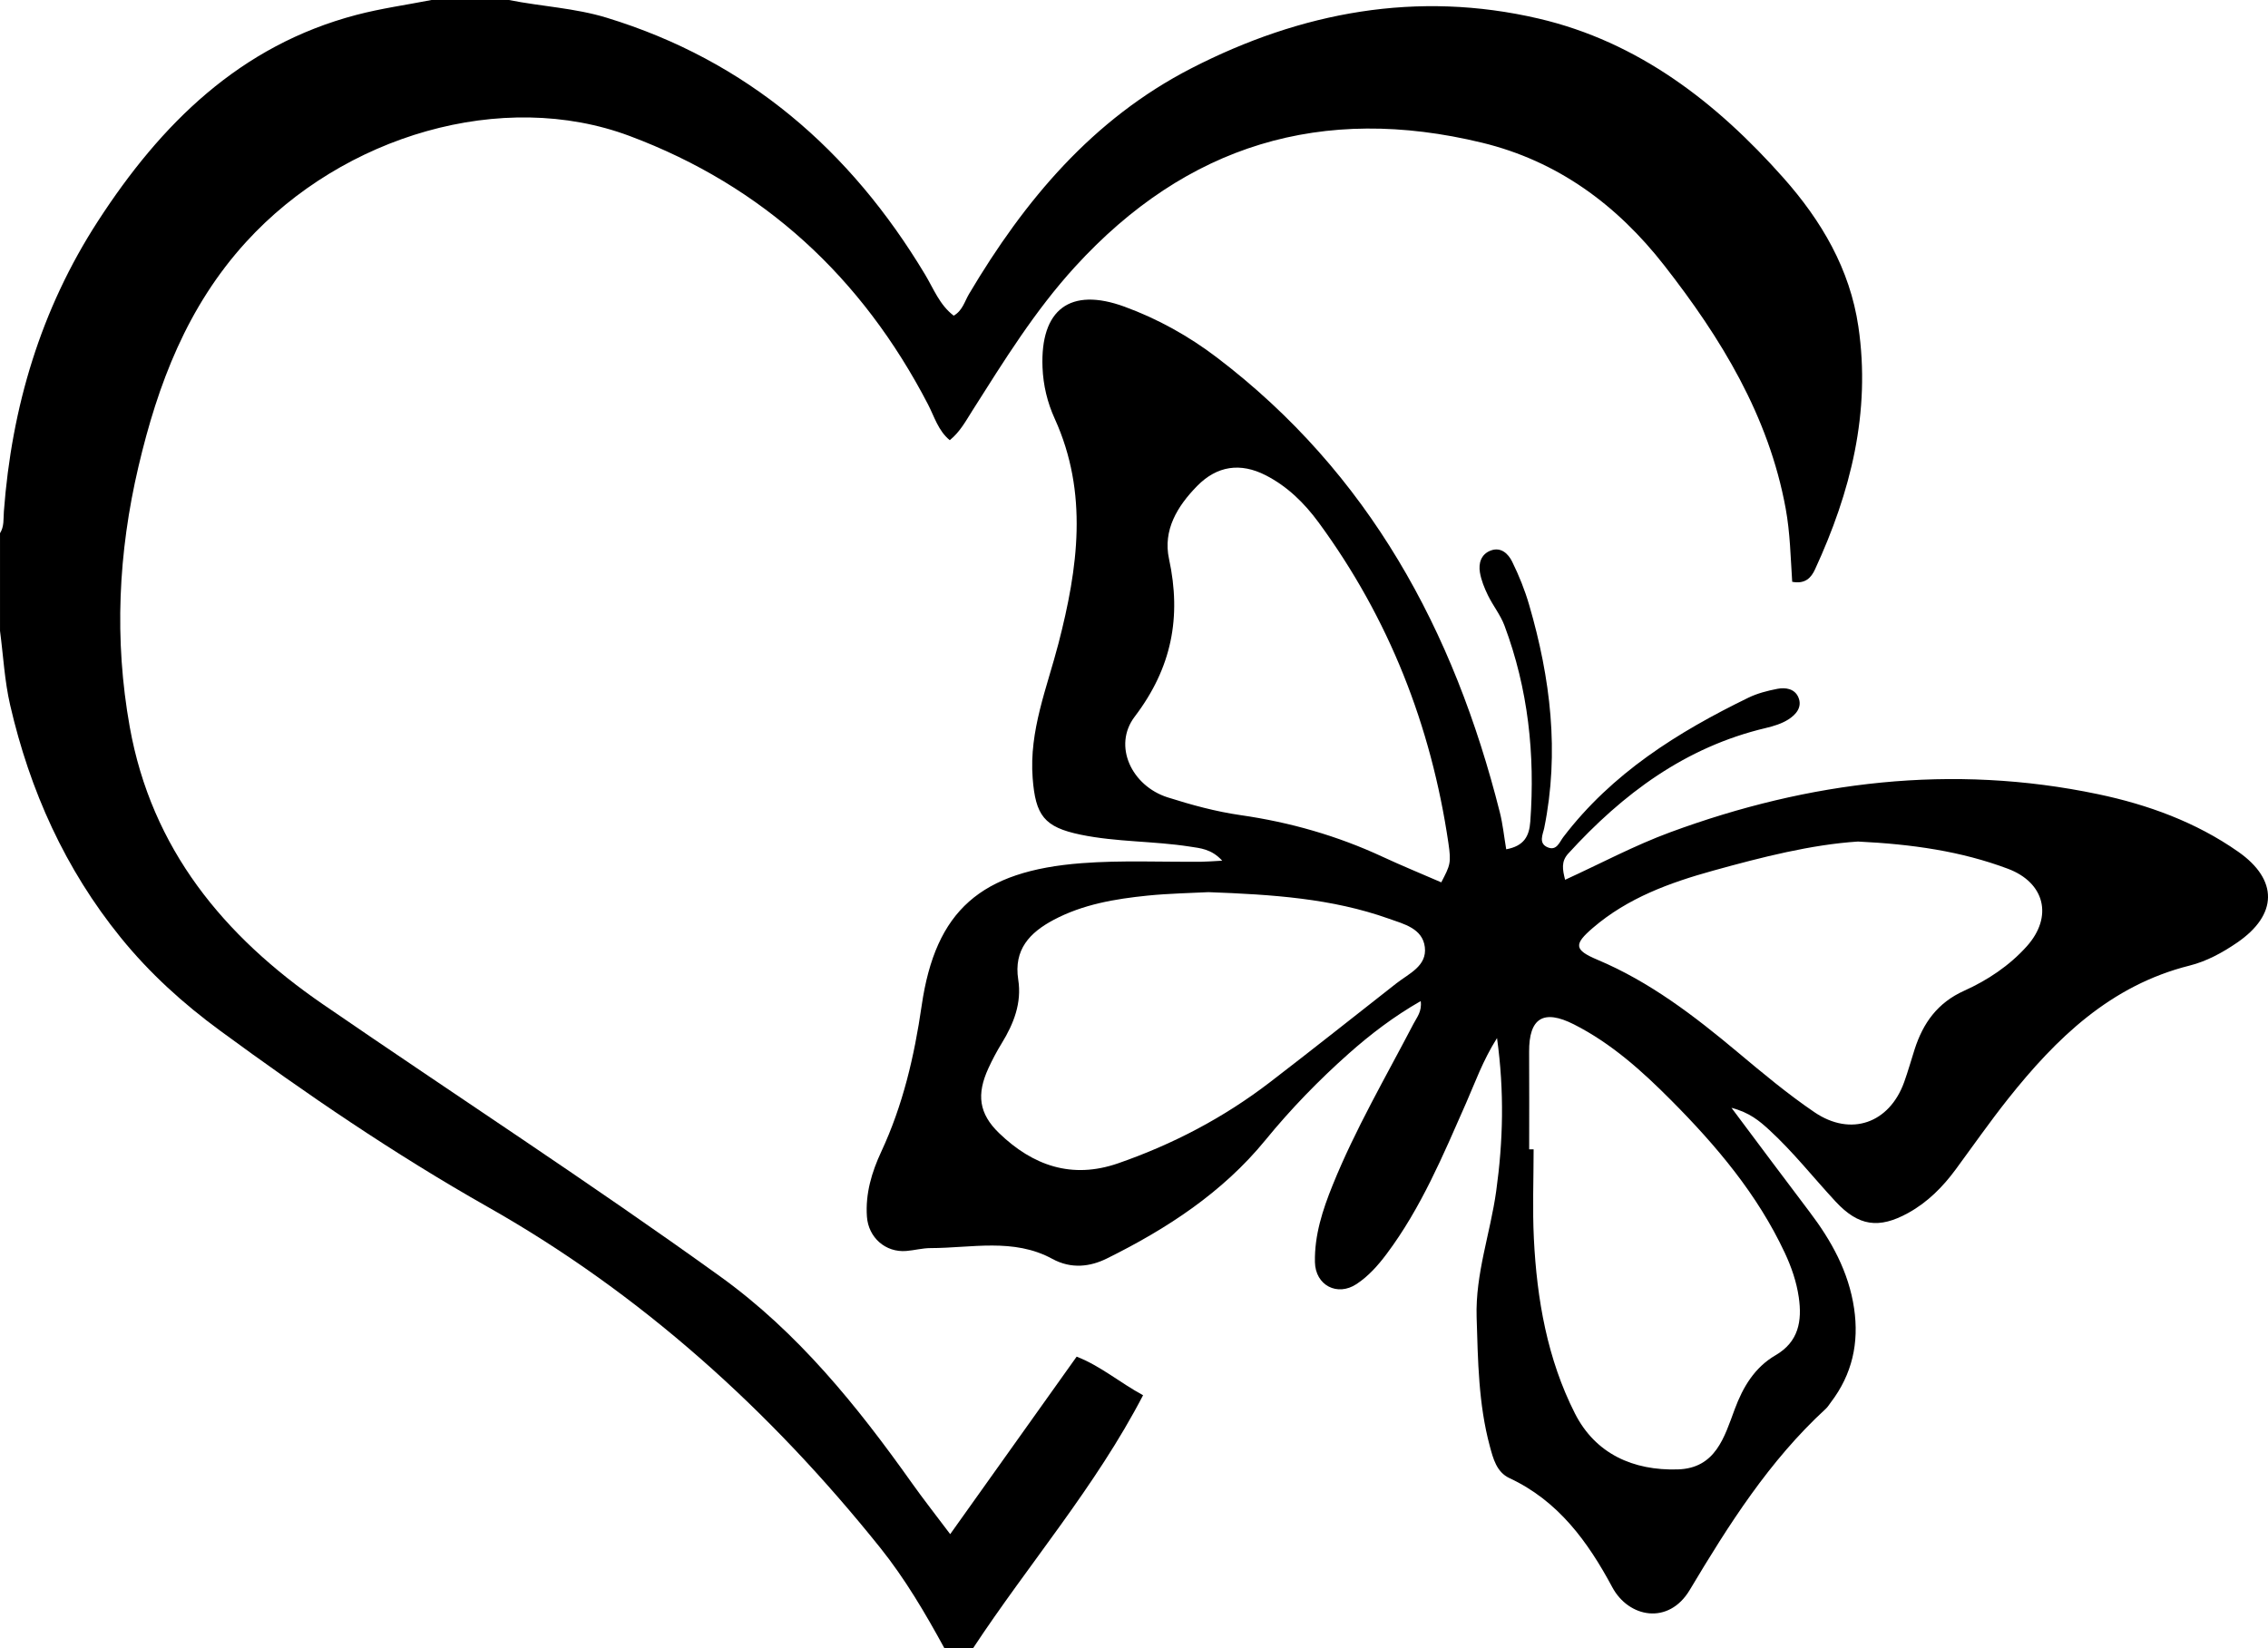 <?xml version="1.0" encoding="UTF-8"?> <svg xmlns="http://www.w3.org/2000/svg" id="Layer_2" data-name="Layer 2" viewBox="0 0 557.117 405"><g id="katman_1" data-name="katman 1"><g id="eKrzPZ"><g><path d="m125,0c7.983,1.594,16.199,1.96,24.026,4.353,34.51,10.551,59.844,32.504,78.208,63.089,2.111,3.516,3.576,7.502,7.044,10.118,2.17-1.266,2.674-3.503,3.743-5.307,13.643-23.003,30.365-43.011,54.642-55.483,26.981-13.861,55.472-19.152,85.249-12.216,24.549,5.718,43.743,20.623,60.19,39.165,9.312,10.498,16.311,22.356,18.395,36.536,3.092,21.041-1.911,40.691-10.65,59.634-.925,2.004-2.353,3.673-5.608,3.059-.394-5.94-.504-12.024-1.603-18.015-4.184-22.809-15.883-41.855-29.832-59.728-11.596-14.857-26.174-25.631-44.718-30.135-39.286-9.542-72.601.461-100.022,30.491-9.874,10.813-17.44,23.087-25.203,35.314-1.593,2.509-3.002,5.196-5.558,7.279-2.845-2.331-3.779-5.777-5.351-8.806-16.173-31.166-40.378-53.629-73.298-65.943-31.205-11.672-70.291-.174-94.201,26.043-14.465,15.861-21.678,34.89-26.445,55.19-4.966,21.147-5.984,42.474-2.142,63.948,5.367,30.001,23.104,51.425,47.442,68.154,32.522,22.355,65.638,43.852,97.66,66.928,19.024,13.71,33.574,31.747,47.033,50.719,2.862,4.035,5.93,7.925,9.406,12.551,10.575-14.848,20.683-29.04,31.064-43.614,5.9,2.303,10.561,6.357,16.316,9.482-11.68,22.489-28.107,41.43-41.785,62.193h-7c-4.697-8.614-9.694-17.117-15.803-24.742-27.023-33.73-58.731-62.404-96.368-83.707-22.991-13.014-44.616-27.789-65.828-43.363-9.058-6.65-17.255-14.081-24.339-22.816-13.679-16.866-22.323-36.123-27.17-57.126-1.375-5.956-1.69-12.157-2.492-18.245,0-8,0-16,0-24,1.057-1.645.813-3.537.948-5.335,1.919-25.648,9.055-49.651,23.095-71.317C39.536,30.438,58.932,11.183,87.529,3.664c6.059-1.593,12.309-2.461,18.471-3.664h19Z"></path><path d="m369.989,208.67c4.372-.808,5.654-3.198,5.917-6.804,1.202-16.507-.524-32.615-6.345-48.162-.978-2.613-2.822-4.89-4.056-7.425-.865-1.776-1.641-3.681-1.971-5.611-.383-2.244.249-4.48,2.625-5.391,2.552-.978,4.341.805,5.276,2.694,1.69,3.414,3.128,7.007,4.193,10.665,5.236,17.976,7.474,36.175,3.7,54.791-.316,1.559-1.544,3.841.947,4.802,2.128.821,2.804-1.337,3.74-2.564,11.947-15.673,28.087-25.782,45.451-34.235,2.212-1.077,4.698-1.714,7.128-2.185,2.006-.388,4.251-.042,5.162,2.082,1.037,2.418-.615,4.266-2.439,5.431-1.635,1.044-3.627,1.655-5.545,2.108-19.771,4.669-35.16,16.172-48.555,30.868-1.757,1.928-1.403,3.901-.759,6.427,8.669-3.958,17.027-8.436,25.84-11.682,34.132-12.572,69.203-16.868,105.065-9.351,12.181,2.553,24.035,6.845,34.448,14.15,9.862,6.918,9.725,15.484-.31,22.345-3.607,2.466-7.474,4.574-11.656,5.623-19.378,4.862-32.738,17.823-44.613,32.782-4.45,5.606-8.553,11.488-12.798,17.256-3.195,4.341-6.924,8.101-11.68,10.728-7.227,3.993-12.236,3.257-17.84-2.776-5.439-5.855-10.384-12.165-16.288-17.592-2.407-2.212-4.876-4.306-9.3-5.452,6.848,9.136,12.947,17.355,19.136,25.507,5.41,7.126,9.644,14.748,10.98,23.762,1.26,8.501-.469,16.213-5.704,23.085-.404.53-.746,1.13-1.229,1.574-13.905,12.773-23.875,28.529-33.438,44.535-5.189,8.686-15.002,6.836-19.037-.697-5.961-11.128-13.25-21.197-25.25-26.787-3.163-1.473-4.005-4.813-4.824-7.852-2.794-10.37-2.91-20.997-3.237-31.66-.329-10.719,3.373-20.654,4.809-31.011,1.692-12.206,2.027-24.358.202-37.596-3.531,5.596-5.373,10.912-7.62,16.014-5.638,12.801-11.03,25.722-19.503,37.03-2.113,2.82-4.44,5.446-7.377,7.39-4.734,3.134-10.117.324-10.231-5.383-.132-6.621,1.891-12.826,4.333-18.871,5.563-13.774,13.056-26.587,19.899-39.724.809-1.553,2.097-3.002,1.753-5.546-6.572,3.757-12.345,8.16-17.738,12.954-7.341,6.526-14.171,13.565-20.421,21.213-10.522,12.876-24.211,21.796-38.93,29.081-4.086,2.022-8.729,2.647-13.414.089-9.496-5.185-19.858-2.651-29.912-2.642-1.982.002-3.957.546-5.946.709-5.124.42-9.313-3.324-9.673-8.434-.399-5.675,1.2-10.979,3.514-15.946,5.332-11.446,8.123-23.432,9.935-35.906,3.396-23.369,14.494-33.104,39.339-35,9.775-.746,19.643-.26,29.468-.352,1.296-.012,2.592-.129,5.016-.257-2.632-2.9-5.412-3.067-7.975-3.466-8.888-1.383-17.962-1.094-26.804-2.926-8.98-1.86-11.075-4.731-11.78-13.878-.901-11.69,3.533-22.233,6.348-33.133,4.779-18.501,7.382-36.921-.933-55.206-1.802-3.963-2.818-8.186-2.993-12.567-.573-14.291,6.795-19.827,20.142-14.941,8.175,2.992,15.769,7.219,22.687,12.481,37.363,28.42,58.273,67.123,69.515,111.8.723,2.875,1.02,5.857,1.557,9.037Zm5.639,73.725c.364-.001.729-.002,1.093-.004,0,7.319-.298,14.652.063,21.953.737,14.905,3.305,29.574,10.088,42.945,5.038,9.931,14.321,14.083,25.293,13.742,9.284-.289,11.405-7.929,13.964-14.809,2.028-5.453,4.886-10.253,10.034-13.248,5.678-3.304,6.533-8.447,5.691-14.241-.552-3.802-1.803-7.424-3.433-10.911-6.729-14.392-16.813-26.307-27.88-37.448-7.167-7.214-14.729-14.023-23.9-18.674-7.53-3.819-11.073-1.554-11.023,6.738.049,7.985.011,15.971.011,23.957Zm-78.758-63.195c-4.369.234-9.71.314-15.005.853-7.969.811-15.871,2.14-23.064,5.968-5.828,3.101-9.84,7.281-8.679,14.688.894,5.705-1.1,10.808-4.054,15.616-1.216,1.98-2.315,4.05-3.283,6.163-2.927,6.389-2.363,11.107,2.655,15.941,8.242,7.94,17.812,11.352,29.205,7.4,13.482-4.677,25.966-11.224,37.281-19.907,10.429-8.003,20.718-16.188,31.064-24.298,3.086-2.419,7.576-4.26,7.008-8.919-.561-4.602-5.168-5.68-8.872-6.997-13.998-4.978-28.618-5.927-44.257-6.506Zm57.168-2.407c2.189-4.223,2.48-4.715,1.751-9.663-4.247-28.837-14.611-55.243-31.902-78.79-3.458-4.71-7.633-8.824-12.946-11.549-6.234-3.196-11.98-2.364-16.865,2.611-4.868,4.958-8.448,10.837-6.916,17.921,3.103,14.345.652,26.815-8.429,38.759-5.438,7.152-.748,17.027,8.1,19.834,5.855,1.857,11.803,3.487,17.929,4.367,12.101,1.739,23.746,5.061,34.858,10.227,4.655,2.164,9.412,4.109,14.42,6.282Zm102.364-10.026c-11.448.744-23.544,3.813-35.588,7.152-10.664,2.957-20.958,6.692-29.527,14.05-4.705,4.039-4.674,5.404,1.069,7.822,12.929,5.444,23.84,13.822,34.474,22.721,6.128,5.128,12.288,10.287,18.885,14.767,8.947,6.076,18.394,2.685,22.023-7.393.959-2.662,1.713-5.396,2.582-8.09,2.079-6.446,5.624-11.423,12.144-14.36,5.757-2.593,11.117-6.149,15.394-10.922,6.525-7.283,4.441-15.658-4.641-19.064-11.503-4.314-23.5-6.031-36.815-6.682Z"></path></g></g></g></svg> 